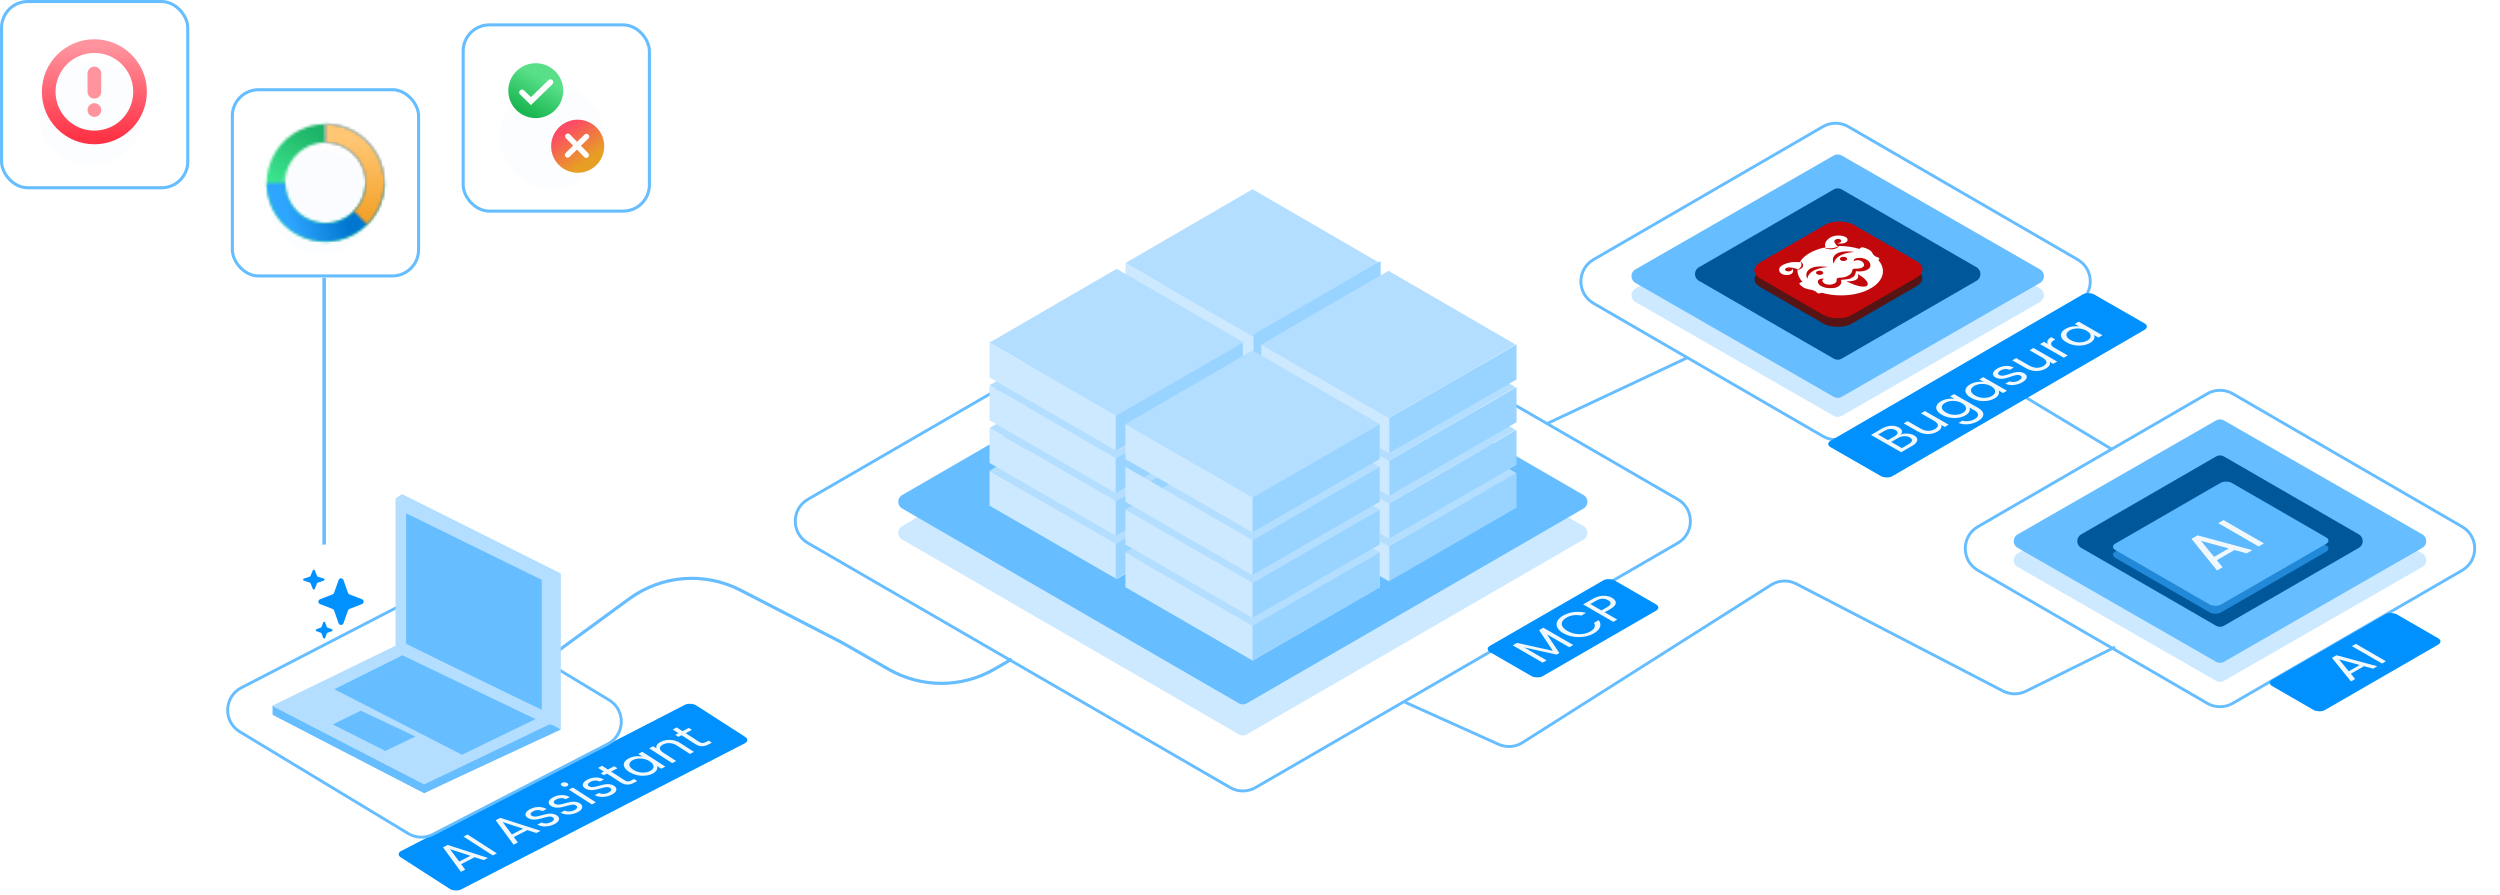 <svg width="964" height="345" viewBox="0 0 964 345" fill="none" xmlns="http://www.w3.org/2000/svg">
<path d="M650.589 137.949L596.645 163.287" stroke="#66BDFF" stroke-width="1.123"/>
<rect width="128.053" height="27.449" rx="2.452" transform="matrix(0.889 -0.458 0.841 0.541 152.483 329.273)" fill="#0091FF"/>
<path d="M760.522 140.809L814.057 173.093" stroke="#66BDFF" stroke-width="1.123"/>
<path d="M786.649 116.436L710.111 160.389C709.187 160.919 708.052 160.919 707.129 160.389L630.59 116.436C628.586 115.285 628.586 112.394 630.59 111.243L707.129 67.29C708.052 66.76 709.187 66.76 710.111 67.29L786.649 111.243C788.654 112.394 788.654 115.285 786.649 116.436Z" fill="#CCE9FF"/>
<path d="M786.649 109.08L710.111 153.033C709.187 153.563 708.052 153.563 707.129 153.033L630.59 109.08C628.586 107.929 628.586 105.038 630.59 103.887L707.129 59.934C708.052 59.404 709.187 59.404 710.111 59.934L786.649 103.887C788.654 105.038 788.654 107.929 786.649 109.08Z" fill="#66BDFF"/>
<path d="M209.926 254.829L242.639 230.894C255.147 221.742 271.756 220.453 285.526 227.566L324.761 247.833L342.704 258.106C355.329 265.335 370.846 265.306 383.445 258.031L390.148 254.16" stroke="#66BDFF" stroke-width="1.226"/>
<path d="M541.764 270.77L577.851 287.009C580.835 288.352 584.294 288.105 587.056 286.353L682.935 225.543C685.86 223.688 689.55 223.527 692.625 225.121L772.373 266.458C775.124 267.884 778.389 267.915 781.166 266.541L815.572 249.519" stroke="#66BDFF" stroke-width="1.123"/>
<path d="M934.062 218.604L857.523 262.557C856.599 263.087 855.464 263.087 854.541 262.557L778.002 218.604C775.998 217.453 775.998 214.562 778.002 213.411L854.541 169.458C855.464 168.928 856.599 168.928 857.523 169.458L934.062 213.411C936.066 214.562 936.066 217.453 934.062 218.604Z" fill="#CCE9FF"/>
<path d="M934.062 211.248L857.523 255.201C856.599 255.731 855.464 255.731 854.541 255.201L778.002 211.248C775.998 210.097 775.998 207.206 778.002 206.055L854.541 162.102C855.464 161.572 856.599 161.572 857.523 162.102L934.062 206.055C936.066 207.206 936.066 210.097 934.062 211.248Z" fill="#66BDFF"/>
<path d="M909.572 211.244L857.528 241.298C856.602 241.833 855.46 241.833 854.534 241.298L802.49 211.244C800.494 210.092 800.494 207.211 802.49 206.059L854.534 176.005C855.46 175.47 856.602 175.47 857.528 176.005L909.572 206.059C911.568 207.211 911.568 210.092 909.572 211.244Z" fill="#005799"/>
<path d="M762.162 108.26L710.118 138.313C709.192 138.848 708.05 138.848 707.124 138.313L655.08 108.26C653.084 107.107 653.084 104.227 655.08 103.074L707.124 73.021C708.05 72.486 709.192 72.486 710.118 73.021L762.162 103.074C764.158 104.227 764.158 107.107 762.162 108.26Z" fill="#005799"/>
<path d="M610.617 208.054L480.738 283.191C479.811 283.727 478.667 283.727 477.739 283.191L347.861 208.054C345.868 206.901 345.868 204.024 347.861 202.871L477.739 127.735C478.667 127.198 479.811 127.198 480.738 127.735L610.617 202.871C612.61 204.024 612.61 206.901 610.617 208.054Z" fill="#CCE9FF"/>
<path d="M646.963 209.391L484.115 303.689C481.099 305.435 477.379 305.435 474.363 303.689L311.515 209.391C305.042 205.643 305.042 196.297 311.515 192.549L474.363 98.251C477.379 96.505 481.099 96.505 484.115 98.251L646.963 192.549C653.436 196.297 653.436 205.643 646.963 209.391Z" stroke="#66BDFF" stroke-width="1.123"/>
<path d="M949.393 219.93L860.911 271.209C857.893 272.958 854.17 272.958 851.152 271.209L762.67 219.93C756.201 216.181 756.201 206.841 762.67 203.092L851.152 151.812C854.17 150.063 857.893 150.063 860.911 151.812L949.393 203.092C955.862 206.841 955.862 216.181 949.393 219.93Z" stroke="#66BDFF" stroke-width="1.123"/>
<path d="M801.164 116.946L712.682 168.225C709.664 169.974 705.941 169.974 702.924 168.225L614.441 116.946C607.973 113.197 607.973 103.856 614.441 100.107L702.924 48.828C705.941 47.079 709.664 47.079 712.682 48.828L801.164 100.107C807.633 103.856 807.633 113.197 801.164 116.946Z" stroke="#66BDFF" stroke-width="1.123"/>
<path d="M234.31 286.909L166.911 321.735C163.904 323.288 160.306 323.168 157.41 321.417L92.486 282.17C85.976 278.236 86.295 268.689 93.053 265.198L160.452 230.372C163.458 228.819 167.056 228.939 169.953 230.69L234.877 269.937C241.386 273.871 241.067 283.418 234.31 286.909Z" stroke="#66BDFF" stroke-width="1.123"/>
<path d="M610.617 196.078L480.738 271.214C479.811 271.751 478.667 271.751 477.739 271.214L347.861 196.078C345.868 194.925 345.868 192.047 347.861 190.894L477.739 115.758C478.667 115.221 479.811 115.221 480.738 115.758L610.617 190.894C612.61 192.047 612.61 194.925 610.617 196.078Z" fill="#66BDFF"/>
<path d="M532.01 117.885L482.982 146.33L433.953 117.885L482.982 89.441L532.01 117.885Z" fill="#B3DEFF"/>
<path d="M532.01 134.35L482.982 162.794L433.953 134.35L482.982 105.906L532.01 134.35Z" fill="#B3DEFF"/>
<path d="M532.01 150.819L482.982 179.263L433.953 150.819L482.982 122.375L532.01 150.819Z" fill="#B3DEFF"/>
<path d="M482.982 179.125L433.953 150.818V164.292L482.982 192.599L532.01 164.292V150.818L482.982 179.125Z" fill="#CCE9FF"/>
<path d="M532.01 101.417L482.982 129.861L433.953 101.417L482.982 72.973L532.01 101.417Z" fill="#B3DEFF"/>
<path d="M482.982 129.723L433.953 101.416V114.89L482.982 143.196L532.01 114.89V101.416L482.982 129.723Z" fill="#CCE9FF"/>
<path d="M532.386 150.07L483.358 178.377V191.85L532.386 163.544V150.07Z" fill="#99D3FF"/>
<path d="M482.982 146.189L433.953 117.883V131.356L482.982 159.663L532.01 131.356V117.883L482.982 146.189Z" fill="#CCE9FF"/>
<path d="M482.982 162.658L433.953 134.352V147.825L482.982 176.132L532.01 147.825V134.352L482.982 162.658Z" fill="#CCE9FF"/>
<path d="M532.386 133.602L483.358 161.908V175.382L532.386 147.075V133.602Z" fill="#99D3FF"/>
<path d="M584.407 149.323L535.378 177.767L486.35 149.323L535.378 120.879L584.407 149.323Z" fill="#B3DEFF"/>
<path d="M532.386 117.135L483.358 145.441V158.915L532.386 130.608V117.135Z" fill="#99D3FF"/>
<path d="M584.407 165.79L535.378 194.234L486.35 165.79L535.378 137.346L584.407 165.79Z" fill="#B3DEFF"/>
<path d="M532.386 100.668L483.358 128.975V142.448L532.386 114.141V100.668Z" fill="#99D3FF"/>
<path d="M584.407 182.257L535.378 210.701L486.35 182.257L535.378 153.812L584.407 182.257Z" fill="#B3DEFF"/>
<path d="M535.378 210.564L486.35 182.258V195.731L535.378 224.038L584.407 195.731V182.258L535.378 210.564Z" fill="#CCE9FF"/>
<path d="M584.407 132.854L535.378 161.298L486.35 132.854L535.378 104.41L584.407 132.854Z" fill="#B3DEFF"/>
<path d="M535.378 161.161L486.35 132.854V146.328L535.378 174.635L584.407 146.328V132.854L535.378 161.161Z" fill="#CCE9FF"/>
<path d="M535.378 177.627L486.35 149.32V162.794L535.378 191.1L584.407 162.794V149.32L535.378 177.627Z" fill="#CCE9FF"/>
<path d="M535.378 194.096L486.35 165.789V179.263L535.378 207.569L584.407 179.263V165.789L535.378 194.096Z" fill="#CCE9FF"/>
<path d="M479.614 148.573L430.585 177.017L381.557 148.573L430.585 120.129L479.614 148.573Z" fill="#B3DEFF"/>
<path d="M479.614 165.042L430.585 193.486L381.557 165.042L430.585 136.598L479.614 165.042Z" fill="#B3DEFF"/>
<path d="M479.614 181.509L430.585 209.953L381.557 181.509L430.585 153.064L479.614 181.509Z" fill="#B3DEFF"/>
<path d="M430.585 209.814L381.557 181.508V194.981L430.585 223.288L479.614 194.981V181.508L430.585 209.814Z" fill="#CCE9FF"/>
<path d="M479.238 181.508L430.209 209.814V223.288L479.238 194.981V181.508Z" fill="#99D3FF"/>
<path d="M479.614 132.104L430.585 160.548L381.557 132.104L430.585 103.66L479.614 132.104Z" fill="#B3DEFF"/>
<path d="M430.585 160.41L381.557 132.104V145.577L430.585 173.884L479.614 145.577V132.104L430.585 160.41Z" fill="#CCE9FF"/>
<path d="M430.585 176.881L381.557 148.574V162.048L430.585 190.354L479.614 162.048V148.574L430.585 176.881Z" fill="#CCE9FF"/>
<path d="M430.585 193.346L381.557 165.039V178.513L430.585 206.819L479.614 178.513V165.039L430.585 193.346Z" fill="#CCE9FF"/>
<path d="M532.01 180.01L482.982 208.455L433.953 180.01L482.982 151.566L532.01 180.01Z" fill="#B3DEFF"/>
<path d="M479.238 165.039L430.209 193.346V206.819L479.238 178.513V165.039Z" fill="#99D3FF"/>
<path d="M532.01 196.479L482.982 224.923L433.953 196.479L482.982 168.035L532.01 196.479Z" fill="#B3DEFF"/>
<path d="M532.01 212.948L482.982 241.392L433.953 212.948L482.982 184.504L532.01 212.948Z" fill="#B3DEFF"/>
<path d="M479.238 148.574L430.209 176.881V190.354L479.238 162.048V148.574Z" fill="#99D3FF"/>
<path d="M482.982 241.254L433.953 212.947V226.421L482.982 254.727L532.01 226.421V212.947L482.982 241.254Z" fill="#CCE9FF"/>
<path d="M532.009 212.947L482.981 241.254V254.727L532.009 226.421V212.947Z" fill="#99D3FF"/>
<path d="M479.238 132.105L430.209 160.412V173.886L479.238 145.579V132.105Z" fill="#99D3FF"/>
<path d="M584.779 182.258L535.75 210.564V224.038L584.779 195.731V182.258Z" fill="#99D3FF"/>
<path d="M532.01 163.544L482.982 191.988L433.953 163.544L482.982 135.1L532.01 163.544Z" fill="#B3DEFF"/>
<path d="M482.982 191.851L433.953 163.544V177.017L482.982 205.324L532.01 177.017V163.544L482.982 191.851Z" fill="#CCE9FF"/>
<path d="M482.982 208.318L433.953 180.012V193.485L482.982 221.792L532.01 193.485V180.012L482.982 208.318Z" fill="#CCE9FF"/>
<path d="M482.982 224.787L433.953 196.48V209.954L482.982 238.261L532.01 209.954V196.48L482.982 224.787Z" fill="#CCE9FF"/>
<path d="M532.009 196.48L482.981 224.787V238.261L532.009 209.954V196.48Z" fill="#99D3FF"/>
<path d="M584.779 165.789L535.75 194.096V207.569L584.779 179.263V165.789Z" fill="#99D3FF"/>
<path d="M532.009 180.012L482.981 208.318V221.792L532.009 193.485V180.012Z" fill="#99D3FF"/>
<path d="M584.779 149.32L535.75 177.627V191.1L584.779 162.794V149.32Z" fill="#99D3FF"/>
<path d="M532.009 163.543L482.981 191.85V205.323L532.009 177.016V163.543Z" fill="#99D3FF"/>
<path d="M584.779 132.855L535.75 161.162V174.636L584.779 146.329V132.855Z" fill="#99D3FF"/>
<path d="M154.965 251.054L105.103 275.574L163.543 305.815L216.261 280.483L154.965 251.054Z" fill="#66BDFF"/>
<path d="M154.961 250.645V190.57L216.261 221.221V281.295L154.961 250.645Z" fill="#B3DEFF"/>
<path d="M152.51 250.115V192.205L212.993 221.751V279.66L152.51 250.115Z" fill="#B3DEFF"/>
<path d="M156.596 248.258V197.926L208.905 223.606V273.938L156.596 248.258Z" fill="#66BDFF"/>
<path d="M212.992 222.038L216.262 221.221L154.96 190.57L152.509 192.184L212.992 222.038Z" fill="#B3DEFF"/>
<path d="M154.966 247.784L104.608 272.31L163.46 302.546L216.263 277.214L154.966 247.784Z" fill="#B3DEFF"/>
<path d="M155.164 252.688L128.914 265.766L178.158 291.032L206.453 277.28L155.164 252.688Z" fill="#66BDFF"/>
<path d="M139.102 274.039L128.311 279.336L148.555 289.568L160.187 283.999L139.102 274.039Z" fill="#66BDFF"/>
<path d="M105.103 275.574V272.305L163.543 302.546V305.816L105.103 275.574Z" fill="#66BDFF"/>
<path d="M163.543 305.816V302.547L212.992 279.661L216.261 281.296L163.543 305.816Z" fill="#66BDFF"/>
<rect width="51.799" height="47.015" rx="2.452" transform="matrix(0.866 -0.5 0.866 0.5 813.529 213.899)" fill="#2189D7"/>
<path d="M866.329 216.423L861.614 215.146L854.822 219.067L857.034 221.789L854.889 223.027L845.036 210.837L847.382 209.483L868.474 215.185L866.329 216.423ZM859.38 214.527L848.7 211.611L853.75 217.777L859.38 214.527ZM870.927 213.768L855.355 204.777L857.388 203.603L872.961 212.594L870.927 213.768Z" fill="#0091FF"/>
<rect width="51.799" height="47.015" rx="2.452" transform="matrix(0.866 -0.5 0.866 0.5 813.529 210.848)" fill="#5CB9FF"/>
<path d="M866.329 213.371L861.614 212.094L854.822 216.016L857.034 218.737L854.889 219.976L845.036 207.786L847.382 206.431L868.474 212.133L866.329 213.371ZM859.38 211.475L848.7 208.56L853.75 214.726L859.38 211.475ZM870.927 210.716L855.355 201.725L857.388 200.551L872.961 209.542L870.927 210.716Z" fill="#F1F8FD"/>
<rect width="55.395" height="23.443" rx="2.452" transform="matrix(0.866 -0.5 0.866 0.5 572.414 250.242)" fill="#0091FF"/>
<path d="M594.846 255.513L583.305 248.85L584.94 247.906L598.748 250.949L593.478 242.977L595.096 242.043L606.636 248.705L605.118 249.582L596.513 244.613L601.283 251.796L600.215 252.412L587.741 249.659L596.363 254.636L594.846 255.513ZM602.822 244.187C599.337 242.174 599.42 239.276 602.672 237.399C605.191 235.945 608.459 235.521 611.578 236.32L609.76 237.37C607.725 236.927 605.708 237.187 604.007 238.169C601.572 239.575 601.522 241.645 604.373 243.291C607.208 244.928 610.794 244.899 613.229 243.493C614.93 242.511 615.38 241.346 614.63 240.181L616.447 239.132C617.815 240.923 617.064 242.8 614.546 244.254C611.294 246.131 606.308 246.199 602.822 244.187ZM617.506 235.382L619.74 234.092C621.475 233.09 621.391 232.195 620.09 231.444C618.74 230.664 617.205 230.626 615.471 231.627L613.236 232.917L617.506 235.382ZM621.641 230.549C623.409 231.569 623.876 233.148 620.991 234.814L618.756 236.104L623.609 238.906L622.092 239.782L610.468 233.071L614.22 230.905C616.955 229.326 619.74 229.451 621.641 230.549Z" fill="#F1F8FD"/>
<rect width="55.395" height="23.443" rx="2.452" transform="matrix(0.866 -0.5 0.866 0.5 874.014 263.32)" fill="#0091FF"/>
<path d="M915.075 257.835L911.556 256.881L906.487 259.808L908.138 261.84L906.537 262.764L899.182 253.666L900.933 252.655L916.676 256.91L915.075 257.835ZM909.889 256.419L901.917 254.243L905.686 258.846L909.889 256.419ZM918.508 255.853L906.884 249.142L908.402 248.266L920.025 254.977L918.508 255.853Z" fill="#F1F8FD"/>
<path d="M186.49 331.664L183.021 330.542L177.816 333.221L179.367 335.33L177.723 336.176L170.817 326.732L172.615 325.807L188.133 330.819L186.49 331.664ZM181.378 330L173.521 327.441L177.063 332.22L181.378 330ZM190.014 329.851L178.728 322.586L180.286 321.784L191.572 329.049L190.014 329.851ZM206.806 321.21L203.337 320.088L198.132 322.766L199.683 324.875L198.039 325.721L191.133 316.278L192.931 315.353L208.45 320.364L206.806 321.21ZM201.694 319.546L193.837 316.987L197.379 321.766L201.694 319.546ZM214.664 314.372C216.121 315.31 215.869 316.715 213.798 317.781C211.606 318.909 208.932 318.972 207.21 317.983L208.819 317.154C209.763 317.663 211.215 317.666 212.534 316.987C213.767 316.353 213.869 315.625 213.14 315.156C211.165 313.884 206.767 317.479 203.463 315.353C202.103 314.477 202.339 313.062 204.428 311.987C206.499 310.921 208.922 310.894 210.757 311.956L209.199 312.758C208.24 312.22 206.873 312.173 205.623 312.816C204.476 313.407 204.309 314.093 205.022 314.551C207.126 315.906 211.422 312.364 214.664 314.372ZM223.61 309.769C225.067 310.707 224.815 312.111 222.744 313.178C220.552 314.305 217.877 314.369 216.155 313.379L217.765 312.551C218.709 313.059 220.161 313.062 221.48 312.384C222.712 311.749 222.814 311.022 222.086 310.553C220.11 309.281 215.712 312.876 212.409 310.75C211.049 309.874 211.285 308.459 213.374 307.384C215.445 306.318 217.868 306.29 219.703 307.353L218.145 308.155C217.186 307.617 215.819 307.57 214.569 308.213C213.422 308.803 213.255 309.489 213.967 309.948C216.072 311.303 220.368 307.761 223.61 309.769ZM228.222 310.19L219.349 304.478L220.907 303.676L229.78 309.388L228.222 310.19ZM218.712 303.136C218.113 303.445 217.214 303.401 216.647 303.036C216.08 302.671 216.105 302.152 216.705 301.844C217.27 301.553 218.169 301.596 218.736 301.961C219.303 302.326 219.278 302.845 218.712 303.136ZM236.769 302.997C238.227 303.935 237.975 305.34 235.903 306.406C233.711 307.534 231.037 307.597 229.315 306.608L230.925 305.779C231.868 306.288 233.321 306.291 234.639 305.612C235.872 304.978 235.974 304.25 235.245 303.781C233.27 302.509 228.872 306.104 225.569 303.978C224.209 303.102 224.444 301.687 226.533 300.612C228.605 299.546 231.027 299.519 232.862 300.581L231.304 301.383C230.345 300.845 228.978 300.798 227.728 301.441C226.581 302.032 226.415 302.718 227.127 303.176C229.232 304.531 233.527 300.989 236.769 302.997ZM239.295 301.678L234.065 298.312L232.849 298.937L231.635 298.156L232.851 297.53L230.616 296.092L232.174 295.29L234.409 296.728L236.857 295.468L238.072 296.25L235.623 297.51L240.853 300.877C241.728 301.439 242.378 301.461 243.337 300.968L244.484 300.377L245.731 301.18L244.326 301.903C242.666 302.757 241.076 302.825 239.295 301.678ZM242.567 297.631C239.799 295.849 239.952 293.707 242.469 292.412C244.216 291.513 246.256 291.438 247.727 291.75L246.108 290.708L247.683 289.897L256.556 295.609L254.981 296.42L253.33 295.357C253.72 296.262 253.346 297.43 251.617 298.32C249.117 299.606 245.32 299.403 242.567 297.631ZM250.528 293.554C248.472 292.23 245.769 292.195 244.057 293.076C242.344 293.958 242.071 295.467 244.16 296.812C246.248 298.157 248.934 298.2 250.647 297.319C252.359 296.438 252.617 294.898 250.528 293.554ZM266.056 290.721L261.036 287.49C259.223 286.323 257.255 286.266 255.68 287.077C254.088 287.896 253.931 289.064 255.842 290.294L260.748 293.453L259.189 294.254L250.316 288.542L251.875 287.741L253.138 288.554C252.831 287.642 253.459 286.738 254.726 286.086C256.901 284.967 259.825 284.925 262.367 286.561L267.597 289.928L266.056 290.721ZM268.056 286.879L262.826 283.512L261.61 284.138L260.396 283.356L261.611 282.73L259.377 281.292L260.935 280.49L263.169 281.929L265.618 280.669L266.832 281.45L264.384 282.71L269.614 286.077C270.488 286.64 271.138 286.662 272.097 286.168L273.244 285.578L274.491 286.38L273.087 287.103C271.426 287.958 269.837 288.025 268.056 286.879Z" fill="#F1F8FD"/>
<rect width="117.414" height="27.449" rx="2.452" transform="matrix(0.865 -0.502 0.867 0.498 703.717 171.203)" fill="#0091FF"/>
<path d="M736.415 168.677C735.129 167.939 733.362 168.041 731.88 168.902L729.249 170.43L733.359 172.787L736.039 171.229C737.538 170.359 737.685 169.405 736.415 168.677ZM730.887 165.852C729.735 165.191 728.217 165.225 726.735 166.086L724.221 167.547L727.997 169.712L730.544 168.232C731.959 167.409 732.073 166.533 730.887 165.852ZM738.081 167.883C739.835 168.888 739.823 170.477 737.425 171.871L733.096 174.386L721.454 167.709L725.616 165.29C728.063 163.867 730.632 163.918 732.252 164.847C733.722 165.69 733.658 166.711 732.91 167.57C734.393 166.959 736.644 167.059 738.081 167.883ZM742.244 158.5L751.398 163.75L749.883 164.63L748.53 163.854C748.9 164.739 748.319 165.694 747.103 166.4C745.005 167.619 742.054 167.83 739.432 166.326L734.07 163.251L735.568 162.38L740.73 165.34C742.584 166.403 744.552 166.359 746.083 165.469C747.648 164.56 747.728 163.394 745.757 162.264L740.729 159.38L742.244 158.5ZM748.78 159.948C745.923 158.309 745.967 156.162 748.415 154.74C750.08 153.772 752.114 153.555 753.632 153.81L751.961 152.852L753.493 151.962L762.848 157.327C765.37 158.774 765.476 160.776 762.795 162.334C760.398 163.727 757.463 164.024 755.209 163.078L756.708 162.207C758.143 162.646 759.977 162.448 761.476 161.577C763.09 160.638 763.27 159.338 761.316 158.217L759.395 157.115C759.831 158 759.534 159.195 757.869 160.162C755.422 161.585 751.62 161.576 748.78 159.948ZM756.522 155.468C754.4 154.251 751.699 154.355 750.034 155.323C748.369 156.29 748.173 157.812 750.328 159.048C752.483 160.284 755.168 160.189 756.833 159.222C758.498 158.254 758.677 156.703 756.522 155.468ZM760.031 153.409C757.175 151.771 757.218 149.623 759.666 148.201C761.364 147.214 763.398 147.035 764.883 147.271L763.212 146.313L764.744 145.423L773.898 150.673L772.366 151.563L770.663 150.586C771.099 151.471 770.785 152.656 769.104 153.633C766.673 155.046 762.871 155.037 760.031 153.409ZM767.773 148.929C765.651 147.712 762.95 147.816 761.285 148.784C759.62 149.751 759.424 151.273 761.579 152.509C763.734 153.745 766.419 153.65 768.084 152.683C769.749 151.715 769.928 150.165 767.773 148.929ZM780.529 143.945C782.032 144.808 781.853 146.223 779.839 147.394C777.708 148.633 775.04 148.833 773.27 147.933L774.835 147.023C775.803 147.483 777.254 147.411 778.536 146.666C779.734 145.969 779.799 145.238 779.047 144.806C777.009 143.638 772.801 147.453 769.394 145.498C767.99 144.694 768.153 143.268 770.184 142.088C772.199 140.917 774.616 140.766 776.504 141.733L774.989 142.613C774.003 142.125 772.636 142.148 771.421 142.855C770.305 143.503 770.174 144.196 770.909 144.618C773.08 145.863 777.189 142.106 780.529 143.945ZM784.094 134.177L793.248 139.427L791.733 140.308L790.38 139.532C790.749 140.416 790.169 141.371 788.953 142.078C786.855 143.297 783.904 143.508 781.282 142.003L775.92 138.928L777.418 138.057L782.58 141.018C784.434 142.081 786.402 142.037 787.933 141.147C789.498 140.237 789.578 139.072 787.607 137.941L782.579 135.058L784.094 134.177ZM792.343 134.205L797.321 137.06L795.806 137.94L786.652 132.69L788.167 131.81L789.654 132.663C789.151 131.778 789.499 130.843 790.947 130.001L792.517 130.902L792.118 131.134C790.669 131.976 790.222 132.988 792.343 134.205ZM796.841 132.016C793.984 130.377 794.028 128.23 796.475 126.808C798.174 125.821 800.208 125.642 801.693 125.878L800.022 124.92L801.554 124.03L810.708 129.28L809.176 130.17L807.472 129.193C807.908 130.078 807.595 131.263 805.913 132.24C803.483 133.653 799.68 133.644 796.841 132.016ZM804.582 127.536C802.461 126.319 799.76 126.423 798.095 127.39C796.43 128.358 796.234 129.88 798.389 131.116C800.544 132.352 803.229 132.257 804.893 131.29C806.558 130.322 806.737 128.771 804.582 127.536Z" fill="#F1F8FD"/>
<rect width="41.316" height="40.537" rx="6.09" transform="matrix(0.866 -0.5 0.866 0.5 673.474 107.658)" fill="#571415"/>
<rect width="41.316" height="40.537" rx="6.09" transform="matrix(0.866 -0.5 0.866 0.5 673.474 104.254)" fill="#C2080A"/>
<rect width="41.316" height="40.537" rx="6.09" transform="matrix(0.866 -0.5 0.866 0.5 673.474 104.254)" fill="#C2080A"/>
<path d="M705.87 91.512L706.171 91.369C707.22 90.873 708.422 90.714 709.766 90.862C710.31 90.913 710.83 91.034 711.286 91.218C712.648 91.791 712.728 92.767 711.893 93.381C711.521 93.646 710.994 93.824 710.407 93.883C709.698 93.972 708.951 93.912 708.3 93.714C708.267 93.704 708.237 93.691 708.183 93.672C708.318 93.678 708.425 93.684 708.531 93.689C708.83 93.701 709.127 93.657 709.377 93.566C709.628 93.474 709.819 93.338 709.925 93.177C710.02 93.009 710.021 92.828 709.926 92.658C709.832 92.487 709.647 92.338 709.399 92.23C709.301 92.187 709.19 92.156 709.072 92.138C708.954 92.121 708.831 92.117 708.711 92.128C708.051 92.18 707.622 92.392 707.39 92.749C707.24 92.977 707.241 93.23 707.394 93.462C707.667 93.922 707.988 94.373 708.353 94.812C708.365 94.831 708.388 94.848 708.418 94.859C708.448 94.871 708.484 94.875 708.519 94.873C708.641 94.869 708.764 94.868 708.887 94.868C708.929 94.87 708.97 94.873 709.012 94.878C708.906 94.939 708.824 94.992 708.733 95.039C707.239 95.789 705.537 95.945 703.65 95.561C703.595 95.55 703.541 95.537 703.488 95.523C703.461 95.514 703.436 95.502 703.413 95.489C703.434 95.478 703.457 95.469 703.482 95.461C703.619 95.429 703.755 95.397 703.901 95.367C703.869 95.236 703.835 95.105 703.807 94.975C703.568 93.973 703.986 92.965 704.978 92.148C705.176 91.983 705.405 91.829 705.62 91.67C705.636 91.66 705.644 91.647 705.656 91.636L705.87 91.512Z" fill="white"/>
<path d="M694.189 100.836C694.195 100.786 694.211 100.737 694.235 100.69C695.042 99.526 696.245 98.471 697.774 97.586C699.303 96.701 701.127 96.004 703.142 95.535C703.194 95.521 703.252 95.516 703.309 95.522C703.366 95.528 703.419 95.544 703.461 95.567C704.027 95.856 704.72 96.047 705.459 96.119C705.947 96.168 706.446 96.153 706.918 96.076C707.39 95.999 707.823 95.861 708.186 95.672C708.586 95.466 708.907 95.213 709.127 94.929C709.139 94.909 709.163 94.891 709.195 94.88C709.227 94.868 709.265 94.863 709.303 94.866C711.95 94.877 714.567 95.255 716.937 95.966C716.96 95.973 716.985 95.979 717.017 95.987L717.094 95.87C717.188 95.714 717.355 95.578 717.578 95.476C717.697 95.416 717.845 95.377 718.003 95.365C718.161 95.353 718.322 95.368 718.468 95.407C719.344 95.62 720.136 95.937 720.79 96.337C721.363 96.692 721.776 97.122 721.991 97.588C722.153 97.969 722.442 98.329 722.841 98.648C723.182 98.927 723.649 99.145 724.189 99.28C724.509 99.358 724.621 99.523 724.655 99.705C724.669 99.782 724.654 99.859 724.612 99.932C724.571 100.004 724.503 100.071 724.414 100.127C724.272 100.221 724.258 100.255 724.356 100.369C725.168 101.317 725.698 102.333 725.923 103.376C726.441 105.665 725.505 107.966 723.289 109.852C722.807 110.26 722.267 110.643 721.675 110.999C721.186 111.297 720.665 111.577 720.116 111.838C719.072 112.335 717.917 112.751 716.681 113.075C714.72 113.581 712.599 113.86 710.436 113.897C707.744 113.955 705.055 113.62 702.618 112.922C702.474 112.881 702.369 112.856 702.231 112.938C702.099 113.011 701.945 113.068 701.776 113.107C701.585 113.155 701.369 113.162 701.166 113.127C700.964 113.092 700.787 113.017 700.669 112.916C700.622 112.867 700.581 112.817 700.546 112.766C700.281 112.465 699.877 112.212 699.381 112.033C698.884 111.843 698.337 111.703 697.762 111.618C696.714 111.461 695.772 111.116 695.073 110.633C694.617 110.317 694.237 109.967 693.944 109.593C693.752 109.359 693.875 109.114 694.247 108.941C694.441 108.851 694.666 108.786 694.907 108.748C694.948 108.741 694.989 108.733 695.039 108.724C694.937 108.595 694.837 108.47 694.736 108.347C693.907 107.346 693.384 106.273 693.19 105.177C693.134 104.86 693.124 104.541 693.091 104.223C693.088 104.208 693.093 104.192 693.106 104.179C693.118 104.165 693.138 104.155 693.162 104.148C693.471 104.045 693.769 103.932 694.055 103.809C695.057 103.335 695.457 102.718 695.238 101.967C695.118 101.593 694.836 101.24 694.418 100.942C694.376 100.909 694.33 100.877 694.281 100.847C694.261 100.836 694.218 100.839 694.186 100.836L694.189 100.836ZM703.301 107.415C703.04 107.393 702.775 107.399 702.519 107.431C701.688 107.528 701.152 107.836 701.021 108.295C700.826 109.014 701.199 109.645 702.034 110.191C702.479 110.472 703.018 110.698 703.617 110.854C704.551 111.113 705.53 111.174 706.536 111.115C707.342 111.077 708.097 110.884 708.681 110.566C709.289 110.231 709.711 109.799 709.895 109.323C710.055 108.89 710.051 108.441 709.883 108.006C709.857 107.927 709.857 107.926 709.997 107.916C710.774 107.87 711.543 107.789 712.296 107.675C712.762 107.613 713.207 107.508 713.613 107.364C713.724 107.328 713.82 107.277 713.894 107.216C713.968 107.155 714.017 107.086 714.038 107.012C714.046 107.004 714.056 106.997 714.069 106.991C714.082 106.986 714.097 106.982 714.113 106.98C714.31 106.958 714.485 106.897 714.607 106.806C714.796 106.664 714.943 106.505 715.043 106.335C715.302 105.9 715.482 105.449 715.58 104.991C715.614 104.852 715.644 104.713 715.676 104.57C715.728 104.575 715.768 104.579 715.812 104.585C716.334 104.65 716.869 104.671 717.399 104.648C718.5 104.591 719.47 104.374 720.23 103.895C720.643 103.64 720.942 103.33 721.103 102.991C721.38 102.264 721.219 101.498 720.647 100.819C720.233 100.37 719.677 99.991 718.908 99.73C718.016 99.427 717.067 99.383 716.086 99.5C715.708 99.55 715.38 99.68 715.165 99.865C714.848 100.117 714.752 100.407 714.765 100.715C714.77 100.735 714.779 100.755 714.792 100.774L714.874 100.721C715.122 100.537 715.472 100.409 715.869 100.357C716.741 100.261 717.451 100.454 718.001 100.841C718.447 101.166 718.715 101.559 718.768 101.969C718.876 102.588 718.467 103.051 717.552 103.364C717.081 103.515 716.548 103.592 716.004 103.588C715.729 103.592 715.451 103.583 715.176 103.597C714.97 103.602 714.775 103.645 714.618 103.72C714.462 103.796 714.353 103.899 714.308 104.014C714.255 104.139 714.223 104.267 714.212 104.396C714.181 104.697 714.069 104.993 713.881 105.272C713.56 105.735 713.022 106.104 712.382 106.428C711.712 106.773 710.872 106.991 709.972 107.053C709.669 107.075 709.363 107.085 709.062 107.113C708.497 107.167 708.217 107.361 708.206 107.693C708.202 107.838 708.213 107.984 708.213 108.129C708.213 108.758 707.746 109.231 706.81 109.54C706.194 109.744 705.465 109.809 704.761 109.723C703.997 109.638 703.449 109.353 703.075 108.973C702.583 108.478 702.581 107.989 703.16 107.524C703.202 107.49 703.245 107.459 703.302 107.416L703.301 107.415ZM712.043 108.458L712.04 108.475C712.077 108.498 712.116 108.521 712.157 108.542C712.359 108.641 712.564 108.738 712.767 108.836C713.536 109.213 714.357 109.552 715.22 109.851C715.911 110.087 716.621 110.299 717.396 110.421C717.907 110.502 718.419 110.553 718.943 110.504C719.201 110.485 719.444 110.427 719.645 110.333C719.846 110.24 719.997 110.116 720.081 109.975C720.277 109.684 720.263 109.383 720.161 109.083C719.986 108.633 719.687 108.201 719.276 107.804C718.84 107.36 718.337 106.939 717.773 106.546C717.449 106.319 717.101 106.104 716.761 105.886C716.653 105.817 716.535 105.756 716.422 105.69L716.391 105.7C716.4 105.742 716.407 105.785 716.419 105.826C716.536 106.159 716.563 106.5 716.502 106.836C716.358 107.511 715.764 107.994 714.676 108.257C713.89 108.446 713.047 108.492 712.189 108.458C712.14 108.456 712.092 108.456 712.043 108.458ZM704.775 102.976L704.781 102.958C704.729 102.943 704.674 102.932 704.619 102.923C704.094 102.869 703.572 102.801 703.044 102.768C701.972 102.7 700.907 102.733 699.881 102.933C699.003 103.092 698.236 103.404 697.684 103.826C697.051 104.319 696.666 104.905 696.567 105.522C696.453 106.152 696.59 106.778 696.822 107.399C696.834 107.424 696.849 107.449 696.867 107.474C696.891 107.456 696.905 107.434 696.908 107.412C696.995 107.128 697.058 106.841 697.174 106.563C697.46 105.851 698.041 105.194 698.867 104.646C699.618 104.16 700.535 103.769 701.564 103.497C702.484 103.252 703.464 103.085 704.473 103.002L704.775 102.976ZM715.034 97.167L715.043 97.147C714.98 97.136 714.922 97.123 714.855 97.112C713.982 96.984 713.086 96.922 712.189 96.927C711.456 96.928 710.731 96.998 710.041 97.134C709.224 97.291 708.508 97.581 707.978 97.97C707.427 98.38 707.054 98.862 706.888 99.376C706.639 100.125 706.779 100.87 707.062 101.612C707.07 101.624 707.079 101.635 707.09 101.646C707.1 101.641 707.113 101.642 707.114 101.639C707.121 101.62 707.129 101.601 707.134 101.582C707.22 101.149 707.384 100.725 707.622 100.314C708.166 99.39 709.222 98.601 710.63 98.067C711.726 97.653 712.96 97.372 714.259 97.241C714.518 97.212 714.776 97.189 715.033 97.164L715.034 97.167ZM700.64 105.729C700.771 105.809 700.926 105.873 701.099 105.917C701.271 105.962 701.456 105.986 701.644 105.989C701.831 105.992 702.017 105.973 702.189 105.933C702.362 105.894 702.519 105.835 702.65 105.759C702.781 105.683 702.883 105.593 702.952 105.493C703.02 105.393 703.053 105.286 703.048 105.178C703.044 105.07 703.001 104.963 702.924 104.864C702.847 104.764 702.736 104.674 702.598 104.599C702.33 104.453 701.977 104.371 701.612 104.372C701.247 104.372 700.901 104.455 700.646 104.602C700.391 104.749 700.248 104.949 700.247 105.16C700.246 105.37 700.387 105.575 700.64 105.729ZM709.869 100.401C709.999 100.478 710.154 100.54 710.324 100.582C710.495 100.625 710.678 100.648 710.862 100.649C711.046 100.651 711.228 100.631 711.398 100.591C711.567 100.552 711.72 100.493 711.848 100.418C711.984 100.345 712.091 100.256 712.165 100.158C712.239 100.06 712.278 99.953 712.279 99.845C712.28 99.737 712.244 99.629 712.172 99.529C712.1 99.428 711.994 99.336 711.861 99.258C711.727 99.181 711.569 99.119 711.395 99.077C711.22 99.035 711.034 99.013 710.847 99.013C710.66 99.013 710.475 99.035 710.304 99.077C710.133 99.119 709.98 99.18 709.852 99.258C709.723 99.332 709.62 99.42 709.551 99.517C709.482 99.614 709.447 99.719 709.449 99.825C709.451 99.931 709.489 100.037 709.561 100.135C709.634 100.234 709.739 100.323 709.871 100.399L709.869 100.401Z" fill="white"/>
<path d="M694.181 100.834C694.92 101.845 694.771 102.795 693.7 103.679C693.537 103.813 693.327 103.928 693.14 104.052L693.108 104.046C693.096 104.025 693.087 104.004 693.083 103.982C693.083 103.943 693.086 103.904 693.093 103.864C693.11 103.828 693.1 103.788 693.067 103.755C693.034 103.721 692.98 103.696 692.916 103.685C692.549 103.588 692.183 103.486 691.809 103.399C691.385 103.302 690.95 103.223 690.525 103.129C690.029 103.02 689.572 103.075 689.132 103.208C688.931 103.267 688.757 103.352 688.621 103.455C688.484 103.558 688.389 103.678 688.342 103.805C688.226 104.076 688.398 104.318 688.819 104.491C689.06 104.592 689.348 104.648 689.643 104.65C689.939 104.652 690.225 104.6 690.462 104.501C690.911 104.314 691.053 104.045 691.009 103.732C691.004 103.702 691.001 103.671 691 103.643L691.025 103.639C691.048 103.657 691.069 103.677 691.088 103.697C691.579 104.304 691.577 104.898 690.944 105.451C690.423 105.906 689.633 106.087 688.69 106.045C687.747 106.003 687.086 105.712 686.596 105.262C686.261 104.954 686.118 104.612 686.059 104.256C685.961 103.773 686.116 103.286 686.503 102.86C686.79 102.568 687.162 102.308 687.603 102.091C688.333 101.703 689.198 101.409 690.144 101.228C691.247 101.028 692.422 100.983 693.573 101.094C693.665 101.102 693.757 101.109 693.847 101.12C693.862 101.123 693.877 101.124 693.893 101.123C693.909 101.122 693.924 101.119 693.937 101.115C693.951 101.11 693.962 101.104 693.972 101.097C693.981 101.09 693.987 101.081 693.99 101.072C694.036 100.997 694.094 100.925 694.15 100.851C694.157 100.843 694.176 100.836 694.196 100.831L694.181 100.834Z" fill="white"/>
<path d="M125 210V107" stroke="#66BDFF" stroke-width="1.374"/>
<g clip-path="url(#clip0_5037_49569)">
<path d="M251 9H178V82H251V9Z" fill="white"/>
<g opacity="0.22" filter="url(#filter0_f_5037_49569)">
<circle cx="212.789" cy="52.942" r="20.027" fill="#F1F5FD"/>
</g>
<circle cx="206.588" cy="34.96" r="10.588" fill="url(#paint0_linear_5037_49569)"/>
<path d="M201.295 35.633L204.738 38.98L212.248 31.678" stroke="white" stroke-width="2.191" stroke-linecap="round"/>
<circle cx="222.757" cy="56.385" r="10.243" fill="url(#paint1_linear_5037_49569)"/>
<path d="M218.871 59.722L226.138 52.657" stroke="white" stroke-width="2.119" stroke-linecap="round"/>
<path d="M218.975 52.556L226.039 59.822" stroke="white" stroke-width="2.119" stroke-linecap="round"/>
</g>
<rect x="178.595" y="9.595" width="71.811" height="71.811" rx="10.11" stroke="#66BDFF" stroke-width="1.189"/>
<g clip-path="url(#clip1_5037_49569)">
<path d="M162 34H89V107H162V34Z" fill="white"/>
<g opacity="0.22" filter="url(#filter1_f_5037_49569)">
<circle cx="123.789" cy="77.942" r="20.027" fill="#F1F5FD"/>
</g>
<mask id="path-107-inside-1_5037_49569" fill="white">
<path d="M148.167 70.5C148.167 74.984 146.838 79.366 144.347 83.094C141.856 86.822 138.316 89.727 134.174 91.442C130.032 93.158 125.475 93.607 121.078 92.732C116.68 91.858 112.641 89.699 109.471 86.529C106.301 83.359 104.142 79.32 103.268 74.923C102.393 70.525 102.842 65.968 104.558 61.826C106.273 57.684 109.179 54.144 112.906 51.653C116.634 49.162 121.017 47.833 125.5 47.833L125.5 54.949C122.424 54.949 119.417 55.861 116.86 57.569C114.302 59.278 112.309 61.707 111.132 64.549C109.955 67.391 109.647 70.518 110.247 73.534C110.847 76.551 112.328 79.322 114.503 81.497C116.678 83.672 119.449 85.153 122.466 85.753C125.483 86.353 128.609 86.045 131.451 84.868C134.293 83.691 136.722 81.698 138.431 79.14C140.139 76.583 141.052 73.576 141.052 70.5L148.167 70.5Z"/>
</mask>
<path d="M148.167 70.5C148.167 74.984 146.838 79.366 144.347 83.094C141.856 86.822 138.316 89.727 134.174 91.442C130.032 93.158 125.475 93.607 121.078 92.732C116.68 91.858 112.641 89.699 109.471 86.529C106.301 83.359 104.142 79.32 103.268 74.923C102.393 70.525 102.842 65.968 104.558 61.826C106.273 57.684 109.179 54.144 112.906 51.653C116.634 49.162 121.017 47.833 125.5 47.833L125.5 54.949C122.424 54.949 119.417 55.861 116.86 57.569C114.302 59.278 112.309 61.707 111.132 64.549C109.955 67.391 109.647 70.518 110.247 73.534C110.847 76.551 112.328 79.322 114.503 81.497C116.678 83.672 119.449 85.153 122.466 85.753C125.483 86.353 128.609 86.045 131.451 84.868C134.293 83.691 136.722 81.698 138.431 79.14C140.139 76.583 141.052 73.576 141.052 70.5L148.167 70.5Z" stroke="url(#paint2_linear_5037_49569)" stroke-width="13.152" mask="url(#path-107-inside-1_5037_49569)"/>
<g opacity="0.1" filter="url(#filter2_f_5037_49569)">
<circle cx="125.499" cy="74.401" r="17.829" fill="#F1F5FD"/>
</g>
<mask id="path-109-inside-2_5037_49569" fill="white">
<path d="M125.5 47.833C129.983 47.833 134.366 49.162 138.093 51.653C141.821 54.144 144.726 57.684 146.442 61.826C148.158 65.968 148.607 70.525 147.732 74.923C146.857 79.32 144.698 83.359 141.528 86.529C138.358 89.699 134.319 91.858 129.922 92.732C125.525 93.607 120.967 93.158 116.825 91.442C112.683 89.727 109.143 86.822 106.652 83.094C104.162 79.366 102.832 74.984 102.832 70.5L109.948 70.5C109.948 73.576 110.86 76.583 112.569 79.14C114.278 81.698 116.707 83.691 119.548 84.868C122.39 86.045 125.517 86.353 128.534 85.753C131.551 85.153 134.322 83.672 136.497 81.497C138.672 79.322 140.153 76.551 140.753 73.534C141.353 70.518 141.045 67.391 139.868 64.549C138.691 61.707 136.697 59.278 134.14 57.569C131.582 55.861 128.576 54.949 125.5 54.949L125.5 47.833Z"/>
</mask>
<path d="M125.5 47.833C129.983 47.833 134.366 49.162 138.093 51.653C141.821 54.144 144.726 57.684 146.442 61.826C148.158 65.968 148.607 70.525 147.732 74.923C146.857 79.32 144.698 83.359 141.528 86.529C138.358 89.699 134.319 91.858 129.922 92.732C125.525 93.607 120.967 93.158 116.825 91.442C112.683 89.727 109.143 86.822 106.652 83.094C104.162 79.366 102.832 74.984 102.832 70.5L109.948 70.5C109.948 73.576 110.86 76.583 112.569 79.14C114.278 81.698 116.707 83.691 119.548 84.868C122.39 86.045 125.517 86.353 128.534 85.753C131.551 85.153 134.322 83.672 136.497 81.497C138.672 79.322 140.153 76.551 140.753 73.534C141.353 70.518 141.045 67.391 139.868 64.549C138.691 61.707 136.697 59.278 134.14 57.569C131.582 55.861 128.576 54.949 125.5 54.949L125.5 47.833Z" stroke="url(#paint3_linear_5037_49569)" stroke-width="13.152" mask="url(#path-109-inside-2_5037_49569)"/>
<mask id="path-110-inside-3_5037_49569" fill="white">
<path d="M125.502 47.834C129.985 47.834 134.367 49.163 138.094 51.654C141.822 54.145 144.727 57.685 146.443 61.826C148.158 65.968 148.607 70.526 147.733 74.922C146.858 79.319 144.699 83.358 141.529 86.528L136.475 81.474C138.646 79.304 140.124 76.539 140.723 73.528C141.321 70.518 141.014 67.397 139.839 64.561C138.665 61.726 136.676 59.302 134.124 57.597C131.571 55.891 128.571 54.981 125.502 54.981L125.502 47.834Z"/>
</mask>
<path d="M125.502 47.834C129.985 47.834 134.367 49.163 138.094 51.654C141.822 54.145 144.727 57.685 146.443 61.826C148.158 65.968 148.607 70.526 147.733 74.922C146.858 79.319 144.699 83.358 141.529 86.528L136.475 81.474C138.646 79.304 140.124 76.539 140.723 73.528C141.321 70.518 141.014 67.397 139.839 64.561C138.665 61.726 136.676 59.302 134.124 57.597C131.571 55.891 128.571 54.981 125.502 54.981L125.502 47.834Z" stroke="url(#paint4_linear_5037_49569)" stroke-width="10.092" mask="url(#path-110-inside-3_5037_49569)"/>
</g>
<rect x="89.595" y="34.595" width="71.811" height="71.811" rx="10.11" stroke="#66BDFF" stroke-width="1.189"/>
<g clip-path="url(#clip2_5037_49569)">
<path d="M73 0H0V73H73V0Z" fill="white"/>
<g opacity="0.22" filter="url(#filter3_f_5037_49569)">
<circle cx="34.789" cy="43.942" r="20.027" fill="#F1F5FD"/>
</g>
<path d="M36.388 53C46.115 53 54 45.115 54 35.388C54 25.661 46.115 17.775 36.388 17.775C26.661 17.775 18.775 25.661 18.775 35.388C18.775 45.115 26.661 53 36.388 53Z" stroke="url(#paint5_linear_5037_49569)" stroke-width="5.274" stroke-linecap="round" stroke-linejoin="round"/>
<path d="M36.387 28.343V35.388" stroke="url(#paint6_linear_5037_49569)" stroke-width="5.274" stroke-linecap="round" stroke-linejoin="round"/>
<path d="M36.387 42.433H36.406" stroke="url(#paint7_linear_5037_49569)" stroke-width="5.274" stroke-linecap="round" stroke-linejoin="round"/>
</g>
<rect x="0.595" y="0.595" width="71.811" height="71.811" rx="10.11" stroke="#66BDFF" stroke-width="1.189"/>
<g filter="url(#filter4_d_5037_49569)">
<path d="M130.557 219.67C130.871 218.78 132.129 218.78 132.443 219.67L134.183 224.596C134.28 224.871 134.493 225.09 134.765 225.195L139.595 227.068C140.446 227.398 140.446 228.602 139.595 228.932L134.765 230.805C134.493 230.91 134.28 231.129 134.183 231.404L132.443 236.33C132.129 237.22 130.871 237.22 130.557 236.33L128.817 231.404C128.72 231.129 128.508 230.91 128.236 230.805L123.405 228.932C122.554 228.602 122.554 227.398 123.405 227.068L128.236 225.195C128.508 225.09 128.72 224.871 128.817 224.596L130.557 219.67Z" fill="#0091FF"/>
</g>
<g filter="url(#filter5_d_5037_49569)">
<path d="M120.63 215.9C120.766 215.569 121.234 215.569 121.37 215.9L122.281 218.115C122.325 218.223 122.414 218.306 122.524 218.342L124.861 219.12C125.225 219.242 125.225 219.758 124.861 219.88L122.524 220.658C122.414 220.694 122.325 220.777 122.281 220.885L121.37 223.1C121.234 223.431 120.766 223.431 120.63 223.1L119.719 220.885C119.675 220.777 119.586 220.694 119.476 220.658L117.14 219.88C116.775 219.758 116.775 219.242 117.14 219.12L119.476 218.342C119.586 218.306 119.675 218.223 119.719 218.115L120.63 215.9Z" fill="#0091FF"/>
</g>
<g filter="url(#filter6_d_5037_49569)">
<path d="M124.625 236.014C124.754 235.666 125.246 235.666 125.375 236.014L126.017 237.747C126.057 237.857 126.143 237.943 126.253 237.983L127.986 238.625C128.335 238.754 128.335 239.246 127.986 239.375L126.253 240.017C126.143 240.057 126.057 240.143 126.017 240.253L125.375 241.986C125.246 242.334 124.754 242.334 124.625 241.986L123.984 240.253C123.943 240.143 123.857 240.057 123.747 240.017L122.014 239.375C121.666 239.246 121.666 238.754 122.014 238.625L123.747 237.983C123.857 237.943 123.943 237.857 123.984 237.747L124.625 236.014Z" fill="#0091FF"/>
</g>
<defs>
<filter id="filter0_f_5037_49569" x="188.004" y="28.157" width="49.569" height="49.569" filterUnits="userSpaceOnUse" color-interpolation-filters="sRGB">
<feFlood flood-opacity="0" result="BackgroundImageFix"/>
<feBlend mode="normal" in="SourceGraphic" in2="BackgroundImageFix" result="shape"/>
<feGaussianBlur stdDeviation="2.379" result="effect1_foregroundBlur_5037_49569"/>
</filter>
<filter id="filter1_f_5037_49569" x="99.004" y="53.157" width="49.569" height="49.569" filterUnits="userSpaceOnUse" color-interpolation-filters="sRGB">
<feFlood flood-opacity="0" result="BackgroundImageFix"/>
<feBlend mode="normal" in="SourceGraphic" in2="BackgroundImageFix" result="shape"/>
<feGaussianBlur stdDeviation="2.379" result="effect1_foregroundBlur_5037_49569"/>
</filter>
<filter id="filter2_f_5037_49569" x="102.912" y="51.814" width="45.174" height="45.174" filterUnits="userSpaceOnUse" color-interpolation-filters="sRGB">
<feFlood flood-opacity="0" result="BackgroundImageFix"/>
<feBlend mode="normal" in="SourceGraphic" in2="BackgroundImageFix" result="shape"/>
<feGaussianBlur stdDeviation="2.379" result="effect1_foregroundBlur_5037_49569"/>
</filter>
<filter id="filter3_f_5037_49569" x="10.004" y="19.157" width="49.569" height="49.569" filterUnits="userSpaceOnUse" color-interpolation-filters="sRGB">
<feFlood flood-opacity="0" result="BackgroundImageFix"/>
<feBlend mode="normal" in="SourceGraphic" in2="BackgroundImageFix" result="shape"/>
<feGaussianBlur stdDeviation="2.379" result="effect1_foregroundBlur_5037_49569"/>
</filter>
<filter id="filter4_d_5037_49569" x="118.767" y="219.002" width="25.467" height="25.995" filterUnits="userSpaceOnUse" color-interpolation-filters="sRGB">
<feFlood flood-opacity="0" result="BackgroundImageFix"/>
<feColorMatrix in="SourceAlpha" type="matrix" values="0 0 0 0 0 0 0 0 0 0 0 0 0 0 0 0 0 0 127 0" result="hardAlpha"/>
<feOffset dy="4"/>
<feGaussianBlur stdDeviation="2"/>
<feComposite in2="hardAlpha" operator="out"/>
<feColorMatrix type="matrix" values="0 0 0 0 0 0 0 0 0 0 0 0 0 0 0 0 0 0 0.09 0"/>
<feBlend mode="normal" in2="BackgroundImageFix" result="effect1_dropShadow_5037_49569"/>
<feBlend mode="normal" in="SourceGraphic" in2="effect1_dropShadow_5037_49569" result="shape"/>
</filter>
<filter id="filter5_d_5037_49569" x="112.866" y="215.652" width="16.268" height="15.696" filterUnits="userSpaceOnUse" color-interpolation-filters="sRGB">
<feFlood flood-opacity="0" result="BackgroundImageFix"/>
<feColorMatrix in="SourceAlpha" type="matrix" values="0 0 0 0 0 0 0 0 0 0 0 0 0 0 0 0 0 0 127 0" result="hardAlpha"/>
<feOffset dy="4"/>
<feGaussianBlur stdDeviation="2"/>
<feComposite in2="hardAlpha" operator="out"/>
<feColorMatrix type="matrix" values="0 0 0 0 0 0 0 0 0 0 0 0 0 0 0 0 0 0 0.09 0"/>
<feBlend mode="normal" in2="BackgroundImageFix" result="effect1_dropShadow_5037_49569"/>
<feBlend mode="normal" in="SourceGraphic" in2="effect1_dropShadow_5037_49569" result="shape"/>
</filter>
<filter id="filter6_d_5037_49569" x="117.753" y="235.752" width="14.495" height="14.495" filterUnits="userSpaceOnUse" color-interpolation-filters="sRGB">
<feFlood flood-opacity="0" result="BackgroundImageFix"/>
<feColorMatrix in="SourceAlpha" type="matrix" values="0 0 0 0 0 0 0 0 0 0 0 0 0 0 0 0 0 0 127 0" result="hardAlpha"/>
<feOffset dy="4"/>
<feGaussianBlur stdDeviation="2"/>
<feComposite in2="hardAlpha" operator="out"/>
<feColorMatrix type="matrix" values="0 0 0 0 0 0 0 0 0 0 0 0 0 0 0 0 0 0 0.09 0"/>
<feBlend mode="normal" in2="BackgroundImageFix" result="effect1_dropShadow_5037_49569"/>
<feBlend mode="normal" in="SourceGraphic" in2="effect1_dropShadow_5037_49569" result="shape"/>
</filter>
<linearGradient id="paint0_linear_5037_49569" x1="213.479" y1="32.769" x2="206.588" y2="45.548" gradientUnits="userSpaceOnUse">
<stop stop-color="#58DF88"/>
<stop offset="1" stop-color="#1AB651"/>
</linearGradient>
<linearGradient id="paint1_linear_5037_49569" x1="222.757" y1="46.142" x2="231.368" y2="58.475" gradientUnits="userSpaceOnUse">
<stop stop-color="#FC4B65"/>
<stop offset="1" stop-color="#E79E25"/>
</linearGradient>
<linearGradient id="paint2_linear_5037_49569" x1="121.111" y1="50.485" x2="107.287" y2="72.651" gradientUnits="userSpaceOnUse">
<stop stop-color="#1DB467"/>
<stop offset="1" stop-color="#3DE790"/>
</linearGradient>
<linearGradient id="paint3_linear_5037_49569" x1="106.652" y1="68.615" x2="127.197" y2="62.588" gradientUnits="userSpaceOnUse">
<stop stop-color="#2EA5FF"/>
<stop offset="1" stop-color="#0076D0"/>
</linearGradient>
<linearGradient id="paint4_linear_5037_49569" x1="139.54" y1="54.04" x2="138.048" y2="85.207" gradientUnits="userSpaceOnUse">
<stop stop-color="#FFC673"/>
<stop offset="1" stop-color="#F3A026"/>
</linearGradient>
<linearGradient id="paint5_linear_5037_49569" x1="36.388" y1="17.775" x2="36.388" y2="53" gradientUnits="userSpaceOnUse">
<stop stop-color="#FF949E"/>
<stop offset="1" stop-color="#FF3346"/>
</linearGradient>
<linearGradient id="paint6_linear_5037_49569" x1="-nan" y1="-nan" x2="-nan" y2="-nan" gradientUnits="userSpaceOnUse">
<stop stop-color="#FF949E"/>
<stop offset="1" stop-color="#FF3346"/>
</linearGradient>
<linearGradient id="paint7_linear_5037_49569" x1="-nan" y1="-nan" x2="-nan" y2="-nan" gradientUnits="userSpaceOnUse">
<stop stop-color="#FF949E"/>
<stop offset="1" stop-color="#FF3346"/>
</linearGradient>
<clipPath id="clip0_5037_49569">
<rect x="178" y="9" width="73" height="73" rx="10.704" fill="white"/>
</clipPath>
<clipPath id="clip1_5037_49569">
<rect x="89" y="34" width="73" height="73" rx="10.704" fill="white"/>
</clipPath>
<clipPath id="clip2_5037_49569">
<rect width="73" height="73" rx="10.704" fill="white"/>
</clipPath>
</defs>
</svg>
